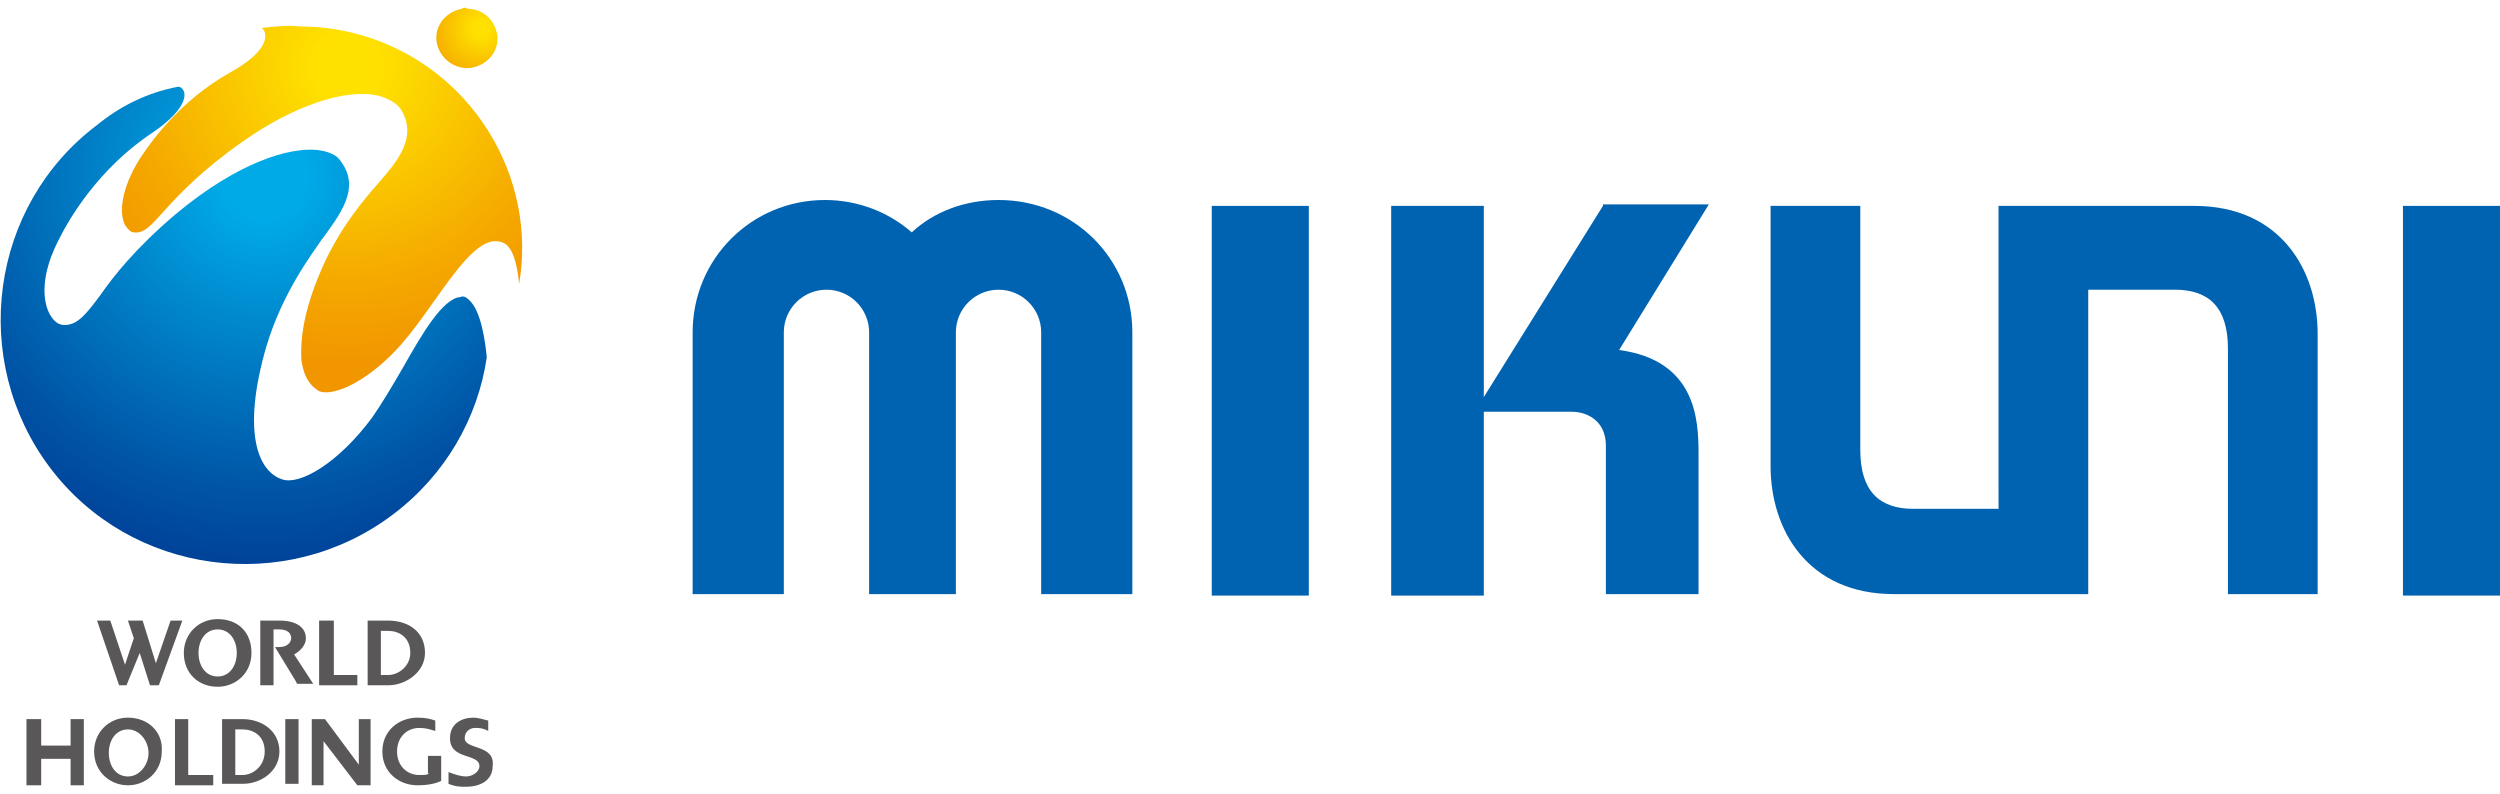 <?xml version="1.0" encoding="utf-8"?>
<!-- Generator: Adobe Illustrator 22.1.0, SVG Export Plug-In . SVG Version: 6.00 Build 0)  -->
<svg width="170" height="54" version="1.1" id="レイヤー_1" xmlns="http://www.w3.org/2000/svg" xmlns:xlink="http://www.w3.org/1999/xlink" x="0px"
	 y="0px" viewBox="0 0 170 54" style="enable-background:new 0 0 170 54;" xml:space="preserve">
<style type="text/css">
	.st0{fill:#595757;}
	.st1{clip-path:url(#SVGID_2_);fill:url(#SVGID_3_);}
	.st2{clip-path:url(#SVGID_5_);fill:url(#SVGID_6_);}
	.st3{clip-path:url(#SVGID_8_);fill:url(#SVGID_9_);}
	.st4{fill:#0063B2;}
</style>
<g>
	<g>
		<path class="st0" d="M8.7,48.8c-1.3,0-2.3,1-2.3,2.3c0,1.4,1.1,2.3,2.3,2.3c1.2,0,2.3-0.9,2.3-2.3C11.1,49.8,10.1,48.8,8.7,48.8
			 M8.7,52.8c-0.8,0-1.3-0.7-1.3-1.6c0-0.9,0.5-1.6,1.3-1.6c0.8,0,1.4,0.8,1.4,1.6C10.1,52,9.5,52.8,8.7,52.8"/>
		<polygon class="st0" points="12.8,48.9 11.9,48.9 11.9,53.4 14.5,53.4 14.5,52.7 12.8,52.7 		"/>
		<path class="st0" d="M16.5,48.9h-1.4v4.4h1.4c1.3,0,2.5-0.9,2.5-2.2C19,49.7,17.8,48.9,16.5,48.9 M16.5,52.7H16v-3.1h0.5
			c0.7,0,1.5,0.4,1.5,1.5C18,52.1,17.2,52.7,16.5,52.7"/>
		<polygon class="st0" points="4.8,48.9 4.8,50.7 2.8,50.7 2.8,48.9 1.8,48.9 1.8,53.4 2.8,53.4 2.8,51.6 4.8,51.6 4.8,53.4 
			5.7,53.4 5.7,48.9 		"/>
		<rect x="19.4" y="48.9" class="st0" width="0.9" height="4.4"/>
		<polygon class="st0" points="24.4,52 22.1,48.9 21.2,48.9 21.2,53.4 22,53.4 22,50.4 24.3,53.4 25.2,53.4 25.2,48.9 24.4,48.9 		
			"/>
		<path class="st0" d="M29.2,52.6c-0.2,0.1-0.3,0.1-0.7,0.1c-0.8,0-1.5-0.6-1.5-1.6c0-1,0.7-1.6,1.5-1.6c0.6,0,1,0.2,1.1,0.2V49
			c-0.3-0.1-0.6-0.2-1.2-0.2c-1.3,0-2.4,0.9-2.4,2.3c0,1.4,1.1,2.3,2.4,2.3c0.9,0,1.4-0.2,1.6-0.3v-1.7h-0.9V52.6z"/>
		<path class="st0" d="M31.6,50.2c0-0.5,0.4-0.7,0.7-0.7c0.3,0,0.5,0,0.9,0.2V49c-0.4-0.1-0.7-0.2-1-0.2c-0.8,0-1.6,0.4-1.6,1.4
			c0,1.5,2,1,2,1.9c0,0.4-0.5,0.7-0.9,0.7c-0.3,0-0.7-0.1-1.2-0.3v0.8c0.5,0.2,0.8,0.2,1.2,0.2c0.9,0,1.8-0.4,1.8-1.4
			C33.7,50.6,31.6,51,31.6,50.2"/>
		<polygon class="st0" points="10.6,45.1 9.7,42.2 8.7,42.2 9.1,43.4 8.5,45.2 7.5,42.2 6.6,42.2 8.1,46.6 8.6,46.6 9.5,44.4 
			10.2,46.6 10.8,46.6 12.4,42.2 11.6,42.2 		"/>
		<path class="st0" d="M14.8,42.1c-1.3,0-2.3,1-2.3,2.3c0,1.4,1,2.3,2.3,2.3c1.2,0,2.3-0.9,2.3-2.3C17.1,43,16.2,42.1,14.8,42.1
			 M14.8,46c-0.8,0-1.3-0.7-1.3-1.6c0-0.9,0.5-1.6,1.3-1.6c0.8,0,1.3,0.7,1.3,1.6C16.1,45.3,15.6,46,14.8,46"/>
		<path class="st0" d="M20.8,43.4c0-0.7-0.6-1.2-1.8-1.2h-1.3v4.4h0.9V44v-1.2h0.4c0.6,0,0.8,0.3,0.8,0.6c0,0.3-0.3,0.6-0.8,0.6
			h-0.3l1.4,2.3l0.1,0.2l1.1,0L20,44.5C20.2,44.4,20.8,44,20.8,43.4"/>
		<polygon class="st0" points="24.3,45.9 22.7,45.9 22.7,42.2 21.7,42.2 21.7,46.6 24.3,46.6 		"/>
		<path class="st0" d="M28.9,44.4c0-1.5-1.2-2.2-2.5-2.2h-1.4v4.4h1.4C27.6,46.6,28.9,45.7,28.9,44.4 M25.9,42.9h0.5
			c0.7,0,1.5,0.4,1.5,1.5c0,0.9-0.8,1.5-1.5,1.5h-0.5V42.9z"/>
		<g>
			<defs>
				<path id="SVGID_1_" d="M6.6,8.5c-7.3,5.5-8.7,16-3.2,23.3c5.5,7.3,16,8.7,23.3,3.2c3.6-2.7,5.8-6.6,6.4-10.7
					c-0.1-1.1-0.4-3.2-1.2-3.9c-0.2-0.2-0.4-0.3-0.6-0.2c-1.2,0.1-2.6,2.5-3.9,4.8c-0.7,1.2-1.4,2.4-2.1,3.4
					c-2.3,3.1-4.9,4.6-6.1,4.2c-1.6-0.5-2.8-3.1-1.1-9c1.1-3.7,3.1-6.3,3.7-7.2l0,0c1.4-1.9,2.7-3.6,1.4-5.4
					c-0.3-0.5-0.9-0.7-1.6-0.8c-1.9-0.2-5.4,0.8-9.7,4.4c-2.7,2.3-4.2,4.2-5.1,5.5c-0.9,1.2-1.5,2-2.4,2c-0.4,0-0.7-0.2-1-0.7
					c-0.5-0.9-0.7-2.7,0.7-5.3c0.5-1,2.5-4.6,6.3-7.1c1.9-1.3,2.3-2.3,2.1-2.8c-0.1-0.2-0.2-0.3-0.4-0.3C10,6.3,8.2,7.2,6.6,8.5"/>
			</defs>
			<clipPath id="SVGID_2_">
				<use xlink:href="#SVGID_1_"  style="overflow:visible;"/>
			</clipPath>
			
				<radialGradient id="SVGID_3_" cx="-209.291" cy="443.717" r="0.645" gradientTransform="matrix(43.245 -7.015 -7.015 -43.245 12181.433 17732.67)" gradientUnits="userSpaceOnUse">
				<stop  offset="0" style="stop-color:#00AAE7"/>
				<stop  offset="0.101" style="stop-color:#00AAE7"/>
				<stop  offset="0.348" style="stop-color:#0088CD"/>
				<stop  offset="0.755" style="stop-color:#0054A6"/>
				<stop  offset="0.955" style="stop-color:#004097"/>
				<stop  offset="1" style="stop-color:#004097"/>
			</radialGradient>
			<polygon class="st1" points="-7.7,6.7 32.1,0.2 38.5,39.6 -1.3,46.1 			"/>
		</g>
		<g>
			<defs>
				<path id="SVGID_4_" d="M17.8,1.9C17.9,2,18,2.1,18,2.2c0.1,0.3,0.2,1.3-2.3,2.7c-3.6,2-5.6,5-6.2,5.9c-1.3,2.1-1.4,3.7-1,4.5
					c0.2,0.3,0.4,0.5,0.6,0.5c0.7,0.1,1.2-0.5,2.1-1.5c1-1.1,2.5-2.7,5.2-4.6c3.5-2.5,7.1-3.7,9.3-3.2c0.7,0.2,1.3,0.5,1.6,1
					c1.1,1.9-0.3,3.5-1.7,5.1l0,0c-0.6,0.7-2.6,2.9-3.9,6.1c-1,2.4-1.3,4.3-1.2,5.8c0.2,1.5,0.9,1.9,1.2,2.1c1,0.4,3.4-0.7,5.6-3.2
					c0.7-0.8,1.5-1.9,2.2-2.9c1.5-2.1,2.9-4.1,4.2-4.1c0.3,0,0.6,0.1,0.8,0.3c0.5,0.5,0.7,1.6,0.8,2.6c0.6-3.5-0.1-7.2-2.1-10.4
					c-2.9-4.6-7.8-7.1-12.8-7.1C19.5,1.7,18.7,1.8,17.8,1.9"/>
			</defs>
			<clipPath id="SVGID_5_">
				<use xlink:href="#SVGID_4_"  style="overflow:visible;"/>
			</clipPath>
			
				<radialGradient id="SVGID_6_" cx="-207.9" cy="442.529" r="0.645" gradientTransform="matrix(32.511 0 0 -32.511 6782.606 14391.618)" gradientUnits="userSpaceOnUse">
				<stop  offset="0" style="stop-color:#FFE100"/>
				<stop  offset="0.101" style="stop-color:#FFE100"/>
				<stop  offset="0.134" style="stop-color:#FEDE00"/>
				<stop  offset="0.685" style="stop-color:#F5AA00"/>
				<stop  offset="0.955" style="stop-color:#F29600"/>
				<stop  offset="1" style="stop-color:#F29600"/>
			</radialGradient>
			<rect x="8.2" y="1.7" class="st2" width="27.7" height="25.1"/>
		</g>
		<g>
			<defs>
				<path id="SVGID_7_" d="M31.4,0.6c-1.1,0.2-1.9,1.2-1.7,2.3C29.9,4,31,4.8,32.1,4.6c1.1-0.2,1.9-1.2,1.7-2.3c-0.2-1-1-1.7-2-1.7
					C31.7,0.5,31.5,0.5,31.4,0.6"/>
			</defs>
			<clipPath id="SVGID_8_">
				<use xlink:href="#SVGID_7_"  style="overflow:visible;"/>
			</clipPath>
			
				<radialGradient id="SVGID_9_" cx="-198.832" cy="425.32" r="0.646" gradientTransform="matrix(7.887 0 0 -7.887 1600.883 3356.466)" gradientUnits="userSpaceOnUse">
				<stop  offset="0" style="stop-color:#FFE100"/>
				<stop  offset="0.101" style="stop-color:#FFE100"/>
				<stop  offset="0.134" style="stop-color:#FEDE00"/>
				<stop  offset="0.685" style="stop-color:#F5AA00"/>
				<stop  offset="0.955" style="stop-color:#F29600"/>
				<stop  offset="1" style="stop-color:#F29600"/>
			</radialGradient>
			<rect x="29.6" y="0.5" class="st3" width="4.4" height="4.2"/>
		</g>
		<rect x="82.4" y="14" class="st4" width="6.6" height="26.5"/>
		<rect x="163.4" y="14" class="st4" width="6.6" height="26.5"/>
		<path class="st4" d="M109,14l-8.1,13V14h-6.3v26.5h6.3V28h6c1,0,2.3,0.6,2.3,2.3v10.1h6.3v-9.6c0-2.3-0.2-6.3-5.4-7l6.1-9.9H109z"
			/>
		<path class="st4" d="M135.9,34.6h-5.8c-2.3,0-3.6-1.2-3.6-4V14h-6.1v17.7c0,4.3,2.5,8.7,8.4,8.7H142V19.7h5.9c2.3,0,3.6,1.2,3.6,4
			v16.7h6.1V22.7c0-4.3-2.5-8.7-8.4-8.7h-13.3V34.6z"/>
		<path class="st4" d="M65,40.4V22.6c0-1.6,1.3-2.9,2.9-2.9c1.6,0,2.9,1.3,2.9,2.9l0,17.8h6.2V22.6c0-5-4-9-9.1-9
			c-2.3,0-4.4,0.8-5.9,2.2c-1.6-1.4-3.7-2.2-5.9-2.2c-5,0-9,4-9,9v17.8h6.2l0-17.8c0-1.6,1.3-2.9,2.9-2.9c1.6,0,2.9,1.3,2.9,2.9
			v17.8H65z"/>
	</g>
</g>
</svg>

